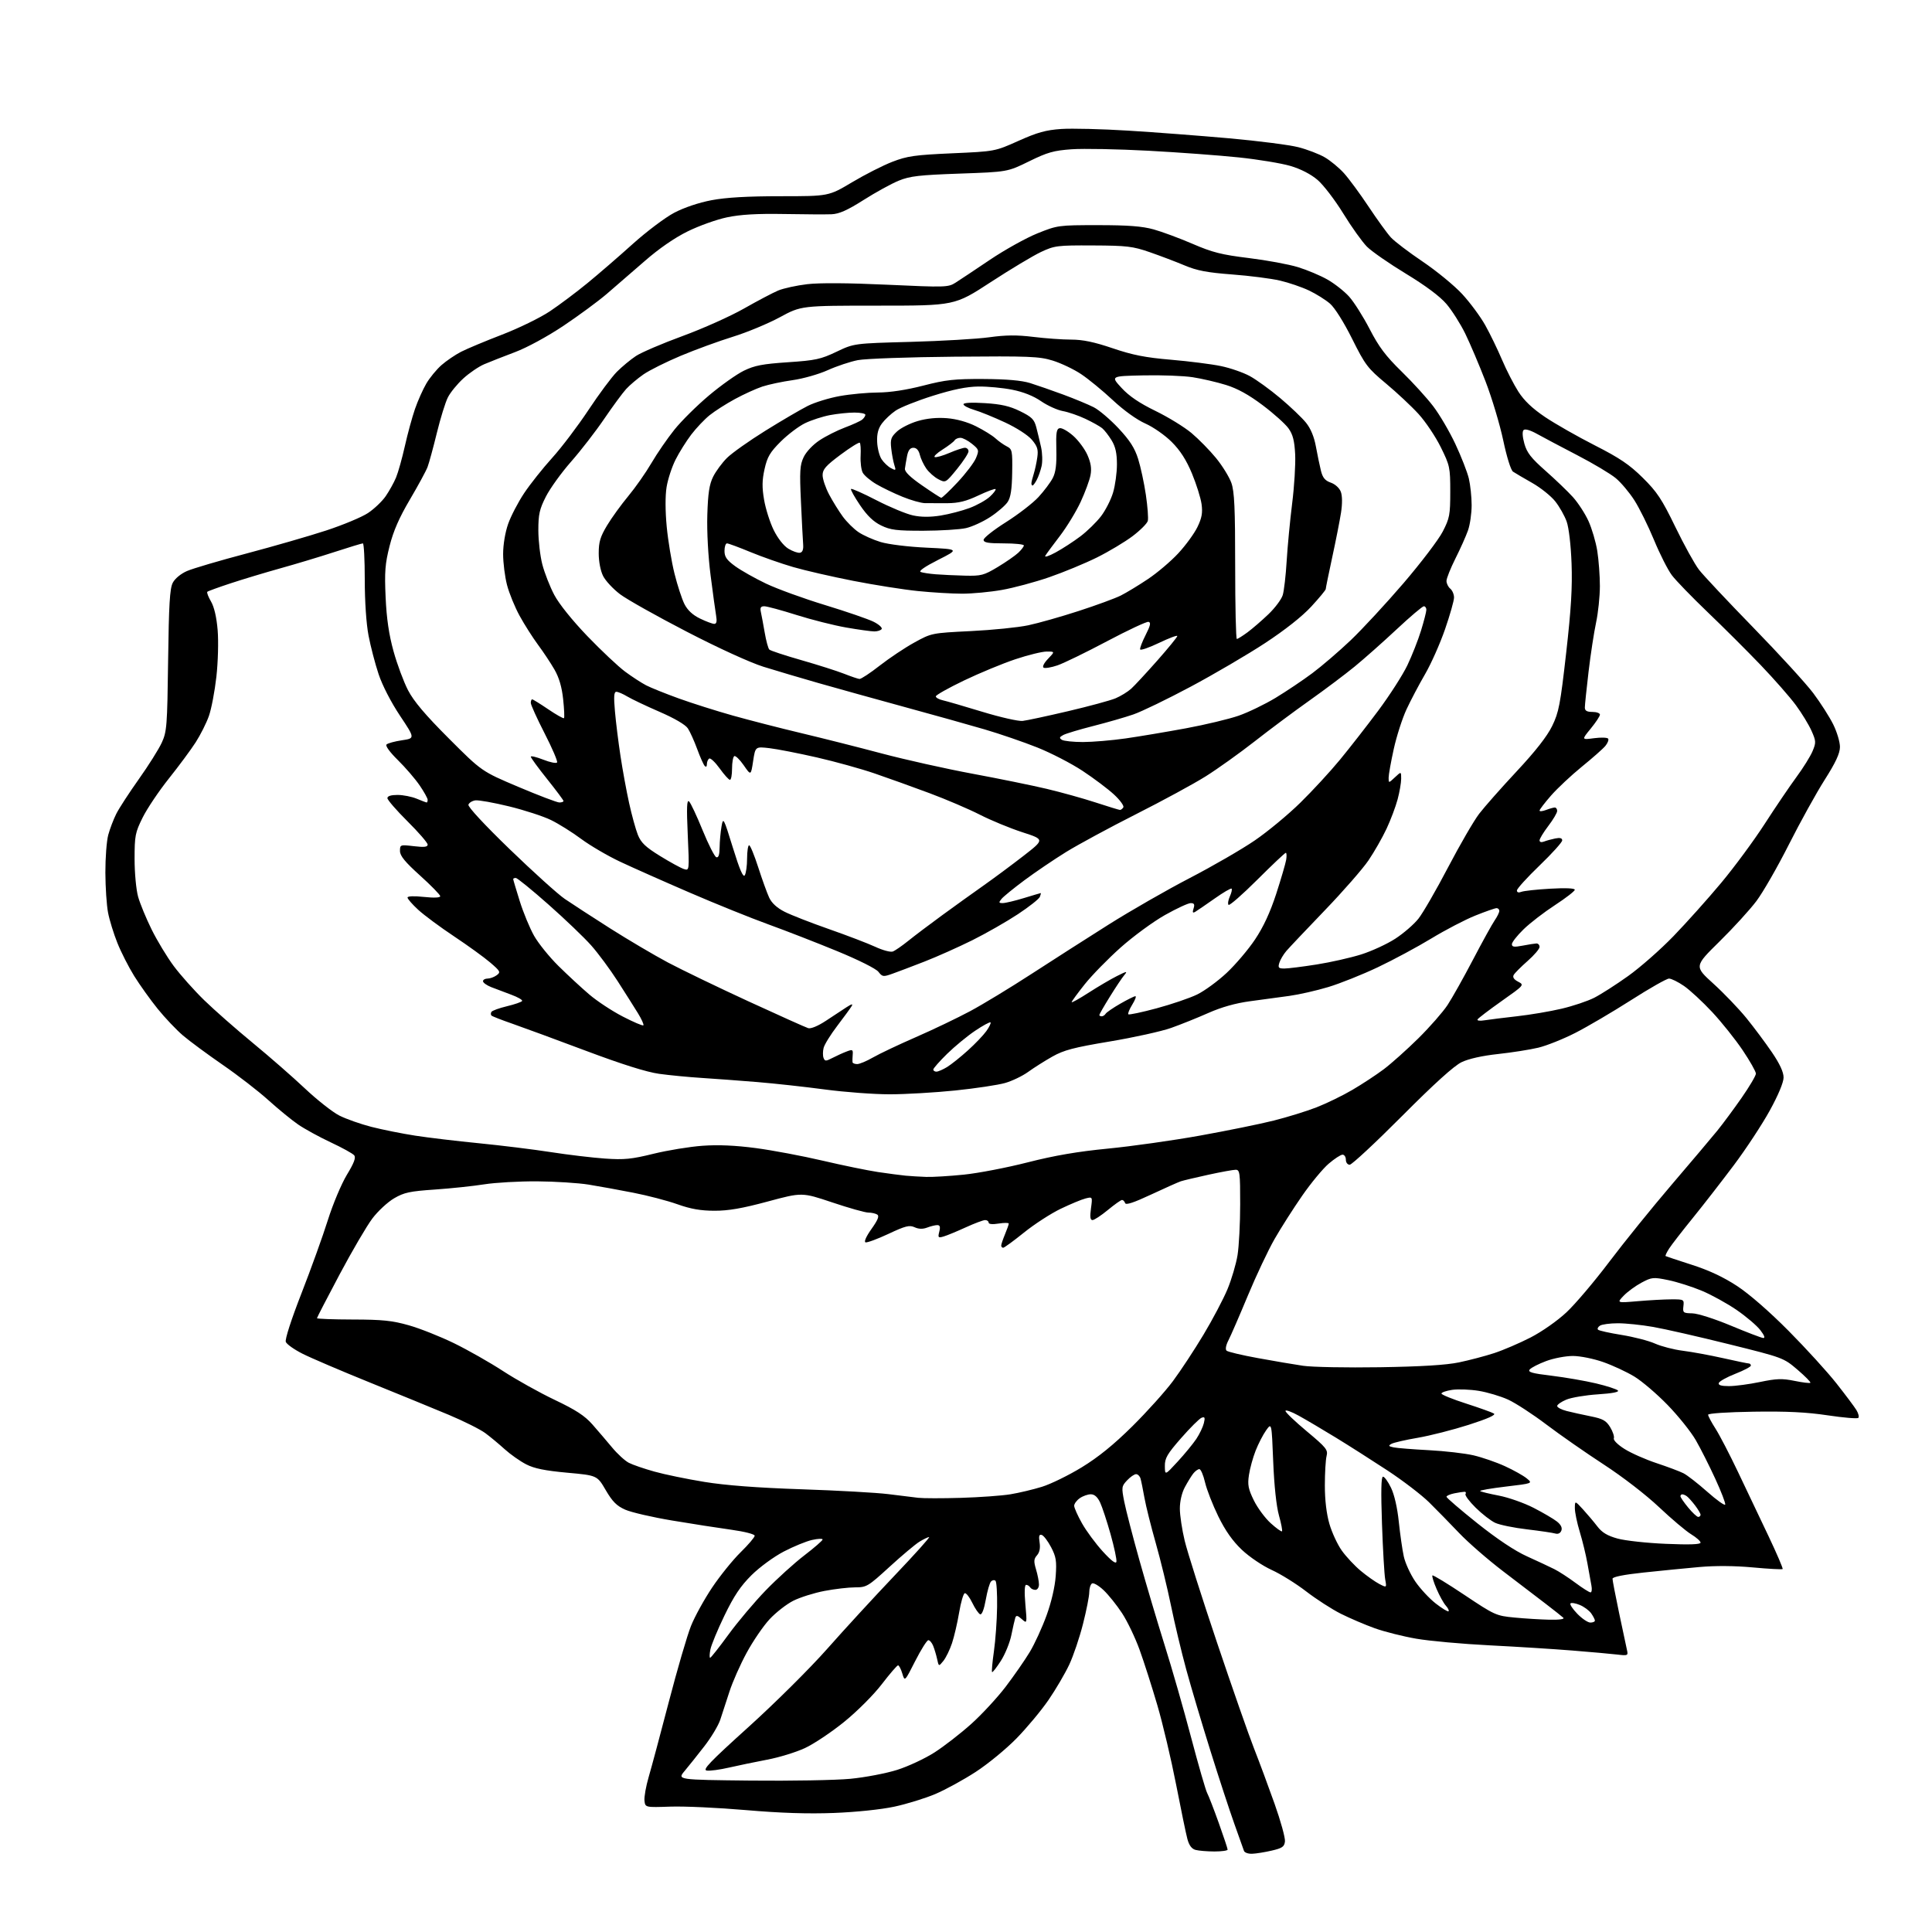 <?xml version="1.0" encoding="UTF-8" standalone="no"?>
<svg 
  version="1.1" 
  xmlns="http://www.w3.org/2000/svg" 
  xmlns:xlink="http://www.w3.org/1999/xlink" 
  xmlns:svg="http://www.w3.org/2000/svg"
  xmlns:rdf="http://www.w3.org/1999/02/22-rdf-syntax-ns#"
  xmlns:cc="http://creativecommons.org/ns#"
  xmlns:dc="http://purl.org/dc/elements/1.1/"
  viewBox="0 0 768 768"
  width="768"
  height="768"
>
<style>svg {background-color: white; }</style>"
<path stroke="none" fill="black" fill-rule="evenodd" d="M497.72,736.90C496.19,736.96 494.74,736.44 494.50,735.75C494.26,735.06 492.53,730.23 490.67,725.00C488.80,719.77 484.52,706.73 481.17,696.00C477.81,685.27 473.49,670.77 471.58,663.76C469.66,656.75 466.92,645.28 465.49,638.26C464.05,631.24 461.33,620.07 459.44,613.43C457.55,606.79 455.52,598.69 454.94,595.43C454.36,592.17 453.66,588.71 453.38,587.75C453.10,586.79 452.30,586.00 451.61,586.00C450.91,586.00 449.31,587.11 448.04,588.46C445.84,590.80 445.78,591.21 446.90,596.91C447.55,600.20 450.26,610.68 452.93,620.19C455.60,629.71 460.12,644.92 462.97,654.00C465.83,663.08 470.56,679.55 473.47,690.61C476.39,701.67 479.27,711.63 479.86,712.74C480.46,713.86 482.53,719.21 484.47,724.63C486.41,730.06 488.00,734.84 488.00,735.25C488.00,735.66 485.64,735.99 482.75,735.99C479.86,735.98 476.49,735.70 475.26,735.37C473.73,734.96 472.70,733.59 472.01,731.05C471.46,729.01 469.44,719.23 467.51,709.33C465.58,699.43 462.24,685.29 460.08,677.91C457.92,670.53 454.73,660.57 452.99,655.77C451.25,650.97 448.12,644.44 446.04,641.27C443.96,638.10 440.67,633.99 438.72,632.14C436.77,630.29 434.68,629.08 434.09,629.45C433.49,629.82 433.00,631.38 433.00,632.93C433.00,634.48 431.88,640.15 430.51,645.54C429.15,650.93 426.69,658.20 425.05,661.70C423.41,665.20 419.70,671.54 416.79,675.78C413.88,680.02 408.12,686.92 404.00,691.12C399.88,695.32 392.60,701.29 387.83,704.38C383.06,707.48 375.86,711.42 371.83,713.14C367.80,714.85 360.45,717.12 355.50,718.18C350.21,719.31 340.32,720.34 331.50,720.68C321.18,721.08 310.25,720.72 296.50,719.54C285.50,718.59 272.00,717.97 266.50,718.16C256.50,718.50 256.50,718.50 256.19,715.81C256.02,714.33 256.78,710.06 257.88,706.31C258.98,702.56 262.60,689.07 265.92,676.32C269.24,663.57 273.18,650.08 274.68,646.34C276.17,642.60 279.98,635.70 283.12,631.02C286.27,626.33 291.36,620.04 294.43,617.03C297.49,614.03 300.00,611.08 300.00,610.48C300.00,609.86 295.99,608.83 290.75,608.10C285.66,607.40 275.06,605.75 267.19,604.43C259.32,603.12 250.93,601.18 248.54,600.12C245.15,598.62 243.47,596.94 240.79,592.35C237.38,586.50 237.38,586.50 225.44,585.42C216.62,584.61 212.36,583.75 209.15,582.09C206.76,580.86 202.93,578.17 200.65,576.11C198.37,574.04 194.89,571.15 192.92,569.69C190.94,568.22 184.42,564.95 178.42,562.43C172.41,559.91 158.22,554.10 146.88,549.51C135.54,544.92 123.56,539.80 120.26,538.13C116.95,536.46 113.96,534.34 113.61,533.42C113.23,532.42 115.78,524.53 119.84,514.12C123.62,504.43 128.35,491.32 130.33,485.00C132.33,478.65 135.72,470.59 137.89,467.00C140.78,462.24 141.55,460.16 140.78,459.24C140.20,458.54 136.00,456.22 131.44,454.09C126.88,451.95 121.06,448.76 118.49,446.99C115.93,445.23 110.60,440.87 106.66,437.31C102.72,433.75 94.56,427.44 88.53,423.29C82.50,419.13 75.39,413.88 72.73,411.62C70.07,409.35 65.54,404.57 62.66,401.00C59.77,397.43 55.59,391.57 53.36,388.00C51.14,384.43 48.11,378.48 46.64,374.78C45.16,371.08 43.50,365.68 42.95,362.78C42.39,359.88 41.91,352.72 41.89,346.88C41.87,341.04 42.38,334.30 43.03,331.89C43.68,329.48 45.12,325.71 46.22,323.51C47.33,321.30 51.37,315.09 55.19,309.71C59.02,304.33 63.12,297.80 64.31,295.21C66.32,290.82 66.49,288.62 66.83,262.51C67.12,240.35 67.50,233.94 68.67,231.68C69.53,230.00 71.87,228.07 74.32,227.00C76.62,225.99 87.28,222.85 98.00,220.02C108.72,217.18 122.97,213.07 129.66,210.88C136.34,208.69 143.82,205.57 146.28,203.94C148.73,202.31 151.90,199.30 153.32,197.24C154.74,195.18 156.59,191.85 157.43,189.83C158.27,187.81 159.85,182.19 160.94,177.33C162.02,172.47 163.84,165.84 164.96,162.58C166.09,159.32 168.12,154.77 169.47,152.47C170.82,150.16 173.53,146.87 175.49,145.14C177.45,143.42 180.96,141.04 183.28,139.84C185.60,138.65 192.94,135.58 199.59,133.02C206.24,130.46 214.79,126.28 218.59,123.74C222.39,121.20 229.10,116.17 233.50,112.56C237.90,108.96 246.00,101.96 251.50,97.00C257.00,92.05 264.43,86.46 268.00,84.58C271.96,82.50 277.77,80.55 282.86,79.58C288.65,78.49 297.09,78.00 310.32,78.00C329.41,78.00 329.41,78.00 338.70,72.46C343.81,69.41 351.03,65.74 354.74,64.31C360.64,62.03 363.67,61.60 378.50,60.94C395.50,60.19 395.50,60.19 404.87,55.99C412.36,52.63 415.76,51.69 421.87,51.27C426.06,50.99 438.05,51.28 448.50,51.93C458.95,52.57 477.00,53.95 488.60,54.98C500.21,56.02 512.59,57.61 516.10,58.51C519.62,59.41 524.34,61.22 526.58,62.52C528.83,63.82 532.28,66.67 534.24,68.84C536.21,71.02 540.62,77.01 544.04,82.15C547.46,87.29 551.44,92.79 552.88,94.36C554.32,95.94 560.01,100.27 565.52,103.98C571.03,107.70 578.10,113.50 581.23,116.88C584.35,120.26 588.48,125.83 590.40,129.26C592.32,132.69 595.32,138.88 597.07,143.00C598.82,147.12 601.75,152.83 603.57,155.68C605.87,159.27 609.13,162.37 614.19,165.78C618.21,168.48 627.09,173.54 633.93,177.02C643.82,182.05 647.73,184.69 653.02,189.92C658.70,195.53 660.62,198.42 665.99,209.50C669.46,216.65 673.69,224.30 675.39,226.50C677.09,228.70 686.81,239.05 696.99,249.50C707.17,259.95 717.87,271.65 720.77,275.50C723.66,279.35 727.25,284.96 728.74,287.97C730.23,290.99 731.44,295.04 731.41,296.97C731.38,299.52 729.70,303.13 725.33,310.00C722.01,315.23 715.61,326.79 711.11,335.70C706.61,344.61 700.81,354.72 698.21,358.17C695.62,361.63 689.00,368.88 683.50,374.29C673.50,384.13 673.50,384.13 681.10,391.02C685.28,394.81 691.18,400.97 694.22,404.70C697.26,408.44 701.82,414.57 704.37,418.31C707.49,422.90 709.00,426.17 709.00,428.31C708.99,430.29 706.91,435.29 703.49,441.50C700.46,447.00 694.05,456.75 689.24,463.16C684.43,469.57 677.09,479.02 672.92,484.16C668.75,489.30 664.52,494.75 663.53,496.28C662.54,497.81 661.90,499.17 662.11,499.31C662.33,499.45 667.02,501.01 672.54,502.78C679.34,504.96 685.15,507.68 690.54,511.22C695.35,514.37 703.45,521.43 711.00,529.05C717.88,535.98 726.42,545.36 730.00,549.90C733.58,554.44 737.16,559.22 737.96,560.53C738.76,561.85 739.10,563.24 738.71,563.63C738.32,564.02 732.86,563.56 726.57,562.62C718.24,561.36 710.25,560.97 697.07,561.17C686.63,561.33 679.00,561.84 679.00,562.38C679.00,562.90 680.32,565.39 681.94,567.91C683.56,570.44 687.61,578.24 690.94,585.25C694.27,592.26 699.71,603.69 703.02,610.65C706.32,617.61 708.85,623.49 708.62,623.72C708.39,623.94 703.09,623.66 696.85,623.08C689.61,622.41 681.88,622.35 675.50,622.92C670.00,623.41 659.99,624.40 653.25,625.12C645.44,625.95 641.00,626.84 641.00,627.58C641.00,628.21 642.17,634.30 643.60,641.11C645.04,647.93 646.45,654.57 646.74,655.87C647.26,658.14 647.09,658.21 642.89,657.71C640.48,657.43 632.42,656.70 625.00,656.11C617.58,655.51 602.73,654.58 592.00,654.04C581.27,653.50 568.23,652.32 563.00,651.41C557.77,650.51 550.35,648.64 546.50,647.26C542.65,645.88 536.58,643.28 533.00,641.49C529.42,639.69 523.24,635.70 519.24,632.62C515.25,629.54 509.07,625.69 505.51,624.08C501.89,622.43 496.67,618.91 493.68,616.09C489.98,612.58 487.11,608.51 484.29,602.77C482.07,598.22 479.69,592.14 479.02,589.25C478.35,586.36 477.33,584.00 476.76,584.00C476.19,584.00 475.10,584.79 474.34,585.75C473.58,586.71 472.07,589.17 470.98,591.21C469.79,593.43 469.00,596.84 469.01,599.71C469.01,602.34 469.88,608.10 470.94,612.50C472.00,616.90 477.79,635.12 483.80,653.00C489.82,670.88 496.42,689.77 498.48,695.00C500.54,700.23 504.21,710.12 506.65,716.99C509.09,723.86 510.95,730.61 510.79,731.99C510.55,734.10 509.72,734.68 505.50,735.65C502.75,736.29 499.25,736.85 497.72,736.90zM298.35,707.81C314.38,707.98 332.25,707.66 338.06,707.10C343.87,706.54 352.22,704.95 356.62,703.56C361.02,702.17 367.73,699.03 371.53,696.59C375.32,694.15 381.86,689.08 386.05,685.32C390.24,681.57 396.41,674.90 399.77,670.50C403.12,666.10 407.44,659.87 409.37,656.66C411.30,653.45 414.29,646.93 416.02,642.16C417.94,636.89 419.36,630.76 419.66,626.50C420.08,620.52 419.82,618.85 417.83,615.05C416.55,612.60 414.88,610.41 414.12,610.17C413.07,609.85 412.86,610.55 413.25,613.12C413.60,615.36 413.25,617.09 412.23,618.25C410.94,619.71 410.88,620.65 411.84,623.87C412.48,625.99 413.00,628.69 413.00,629.87C413.00,631.06 412.36,632.00 411.56,632.00C410.77,632.00 409.84,631.55 409.50,631.00C409.16,630.45 408.44,630.00 407.90,630.00C407.28,630.00 407.17,632.88 407.60,637.75C408.29,645.50 408.29,645.50 406.16,643.61C404.48,642.12 403.95,642.01 403.59,643.11C403.34,643.88 402.64,646.96 402.03,649.97C401.42,652.98 399.54,657.61 397.83,660.26C396.13,662.91 394.57,664.90 394.36,664.69C394.15,664.48 394.48,660.75 395.10,656.41C395.72,652.06 396.29,644.15 396.36,638.84C396.44,633.52 396.16,628.82 395.73,628.40C395.31,627.98 394.52,628.08 393.97,628.63C393.41,629.19 392.47,632.44 391.87,635.86C391.20,639.64 390.33,641.94 389.65,641.72C389.03,641.51 387.62,639.46 386.51,637.17C385.41,634.88 384.05,633.15 383.50,633.33C382.95,633.51 381.95,636.96 381.27,641.01C380.59,645.05 379.32,650.52 378.45,653.16C377.57,655.80 376.02,658.98 375.01,660.23C373.17,662.50 373.17,662.50 372.52,659.50C372.16,657.85 371.45,655.49 370.95,654.25C370.45,653.01 369.59,652.00 369.03,652.00C368.48,652.00 366.14,655.71 363.83,660.25C359.65,668.50 359.65,668.50 358.68,665.25C358.15,663.46 357.39,662.00 356.99,662.00C356.60,662.00 353.70,665.36 350.55,669.47C347.31,673.70 340.84,680.19 335.62,684.43C330.55,688.55 323.50,693.26 319.95,694.90C316.40,696.55 309.68,698.61 305.00,699.49C300.32,700.38 293.51,701.79 289.85,702.63C286.19,703.48 282.20,704.02 280.96,703.83C279.12,703.56 282.06,700.49 297.61,686.45C308.11,676.96 321.97,663.20 328.82,655.45C335.59,647.78 347.67,634.64 355.66,626.25C363.65,617.86 369.81,611.00 369.34,611.00C368.88,611.01 367.15,611.84 365.50,612.85C363.85,613.86 358.49,618.36 353.59,622.85C345.05,630.66 344.48,631.00 339.93,631.00C337.31,631.00 331.81,631.64 327.69,632.43C323.57,633.22 318.01,634.98 315.33,636.33C312.65,637.69 308.43,640.98 305.94,643.65C303.45,646.32 299.34,652.33 296.81,657.00C294.27,661.67 291.18,668.65 289.95,672.50C288.71,676.35 287.07,681.38 286.30,683.67C285.53,685.96 282.69,690.69 279.98,694.17C277.28,697.65 273.75,702.08 272.14,704.00C269.21,707.50 269.21,707.50 298.35,707.81zM282.29,659.00C282.59,659.00 285.88,654.84 289.59,649.75C293.31,644.66 299.98,636.75 304.42,632.17C308.86,627.59 315.76,621.34 319.75,618.28C323.74,615.22 327.00,612.38 327.00,611.97C327.00,611.55 325.11,611.64 322.80,612.16C320.49,612.67 315.43,614.75 311.55,616.77C307.62,618.82 301.96,622.96 298.75,626.14C294.40,630.46 291.78,634.36 288.00,642.17C285.25,647.85 282.72,653.96 282.38,655.75C282.03,657.54 282.00,659.00 282.29,659.00zM632.20,645.00C633.19,645.00 634.00,644.65 634.00,644.22C634.00,643.79 633.34,642.51 632.54,641.36C631.74,640.21 629.70,638.70 628.01,638.00C626.32,637.30 624.64,637.02 624.29,637.38C623.93,637.74 625.16,639.60 627.01,641.51C628.87,643.43 631.20,645.00 632.20,645.00zM615.95,643.86C619.85,643.94 622.02,643.64 621.45,643.09C620.93,642.59 617.80,640.11 614.50,637.58C611.20,635.05 603.55,629.21 597.50,624.60C591.45,619.99 583.58,613.14 580.00,609.37C576.42,605.61 571.06,600.13 568.08,597.19C565.09,594.25 557.67,588.57 551.58,584.56C545.48,580.56 536.23,574.66 531.00,571.46C525.77,568.27 519.14,564.34 516.25,562.75C513.36,561.15 511.00,560.31 511.00,560.88C511.00,561.44 514.83,565.10 519.51,569.00C527.25,575.47 527.95,576.35 527.33,578.80C526.96,580.29 526.65,585.55 526.65,590.50C526.64,596.24 527.30,601.77 528.46,605.77C529.46,609.21 531.67,613.99 533.39,616.39C535.10,618.79 538.49,622.42 540.92,624.44C543.35,626.47 546.67,628.81 548.29,629.65C551.25,631.18 551.25,631.18 550.64,627.84C550.30,626.00 549.72,616.06 549.36,605.75C548.91,592.82 549.03,587.00 549.76,587.00C550.35,587.00 551.79,588.99 552.96,591.43C554.27,594.12 555.47,599.38 556.04,604.89C556.56,609.87 557.45,616.09 558.03,618.72C558.60,621.35 560.66,625.82 562.60,628.67C564.54,631.51 568.20,635.45 570.73,637.42C573.26,639.39 575.55,640.78 575.83,640.51C576.10,640.24 575.61,639.22 574.73,638.26C573.86,637.29 572.20,634.30 571.05,631.61C569.89,628.92 569.15,626.51 569.41,626.26C569.66,626.01 575.41,629.51 582.18,634.04C594.14,642.03 594.72,642.30 602.00,643.00C606.12,643.40 612.40,643.78 615.95,643.86zM632.26,633.00C632.75,633.00 632.91,631.76 632.61,630.25C632.31,628.74 631.60,624.80 631.03,621.50C630.45,618.20 629.09,612.58 628.00,609.00C626.91,605.42 626.02,601.15 626.03,599.50C626.05,596.50 626.05,596.50 629.28,600.02C631.05,601.96 633.62,605.01 635.00,606.81C636.83,609.21 638.97,610.49 643.00,611.60C646.02,612.44 654.69,613.39 662.25,613.70C671.62,614.10 676.00,613.94 676.00,613.22C676.00,612.64 674.31,611.14 672.25,609.89C670.19,608.64 664.45,603.79 659.50,599.12C654.31,594.21 645.00,587.03 637.50,582.15C630.35,577.49 620.08,570.34 614.69,566.26C609.29,562.17 602.45,557.72 599.50,556.37C596.54,555.02 591.28,553.45 587.81,552.88C584.34,552.32 579.59,552.15 577.25,552.49C574.91,552.84 573.00,553.50 573.00,553.96C573.00,554.41 577.39,556.20 582.75,557.92C588.11,559.65 593.11,561.44 593.85,561.90C594.75,562.46 591.39,563.96 583.85,566.38C577.61,568.38 568.50,570.70 563.61,571.54C558.72,572.37 554.00,573.46 553.12,573.95C551.80,574.69 551.95,574.93 554.01,575.36C555.38,575.64 561.67,576.14 567.98,576.47C574.30,576.80 582.27,577.72 585.71,578.51C589.15,579.31 594.78,581.25 598.23,582.83C601.68,584.41 605.58,586.59 606.91,587.69C609.31,589.67 609.31,589.67 598.60,590.94C592.70,591.64 588.10,592.44 588.38,592.71C588.65,592.98 592.00,593.80 595.82,594.53C599.64,595.26 605.85,597.45 609.63,599.39C613.41,601.33 617.58,603.78 618.91,604.83C620.50,606.10 621.09,607.32 620.66,608.44C620.26,609.49 619.34,609.93 618.25,609.60C617.29,609.31 612.23,608.56 607.00,607.94C601.77,607.33 596.08,606.16 594.34,605.34C592.61,604.53 589.12,601.82 586.60,599.33C584.07,596.84 582.25,594.40 582.56,593.90C582.87,593.41 582.70,593.00 582.18,593.00C581.67,593.00 579.84,593.28 578.12,593.62C576.41,593.97 575.00,594.58 575.00,594.99C575.00,595.39 580.51,600.13 587.25,605.51C595.14,611.80 602.17,616.49 607.00,618.67C611.12,620.54 616.01,622.82 617.86,623.75C619.71,624.67 623.50,627.14 626.29,629.22C629.08,631.30 631.77,633.00 632.26,633.00zM443.80,620.79C443.96,619.94 442.92,615.03 441.47,609.87C440.02,604.72 438.15,599.04 437.31,597.25C436.27,595.06 435.07,594.00 433.61,594.00C432.42,594.00 430.44,594.70 429.22,595.56C428.00,596.41 427.00,597.77 427.00,598.57C427.00,599.37 428.41,602.53 430.13,605.58C431.85,608.63 435.57,613.65 438.38,616.73C441.83,620.50 443.60,621.83 443.80,620.79zM509.61,608.72C509.85,608.48 509.31,605.63 508.40,602.39C507.38,598.77 506.50,590.52 506.12,581.00C505.50,565.50 505.50,565.50 503.30,568.58C502.09,570.28 500.22,573.90 499.14,576.64C498.06,579.38 496.86,583.73 496.48,586.31C495.88,590.25 496.20,591.88 498.42,596.42C499.87,599.39 502.89,603.47 505.12,605.49C507.35,607.51 509.37,608.96 509.61,608.72zM675.07,603.00C675.58,603.00 676.00,602.61 676.00,602.13C676.00,601.66 675.00,599.97 673.78,598.38C672.57,596.80 671.10,595.17 670.53,594.77C669.97,594.36 669.16,594.02 668.75,594.02C668.34,594.01 668.00,594.35 668.00,594.77C668.00,595.20 669.38,597.22 671.07,599.27C672.76,601.32 674.56,603.00 675.07,603.00zM685.80,598.09C685.98,597.55 684.20,592.93 681.84,587.81C679.49,582.69 676.01,575.80 674.11,572.50C672.22,569.20 667.17,562.90 662.90,558.50C658.63,554.10 652.67,549.01 649.66,547.19C646.66,545.37 641.12,542.79 637.35,541.46C633.53,540.11 628.19,539.03 625.29,539.02C622.42,539.01 617.62,539.92 614.63,541.04C611.63,542.16 608.69,543.66 608.10,544.38C607.22,545.44 608.94,545.93 616.85,546.88C622.26,547.54 630.17,548.91 634.43,549.92C638.68,550.93 642.60,552.20 643.13,552.73C643.75,553.35 640.93,553.90 635.19,554.27C630.30,554.59 624.65,555.54 622.65,556.37C620.64,557.21 619.00,558.35 619.00,558.91C619.00,559.47 620.69,560.36 622.75,560.89C624.81,561.41 629.12,562.37 632.32,563.01C637.17,563.98 638.45,564.69 640.07,567.33C641.13,569.08 641.79,571.07 641.53,571.76C641.26,572.48 643.09,574.31 645.78,575.99C648.37,577.63 654.10,580.16 658.50,581.62C662.90,583.08 667.72,584.89 669.20,585.64C670.69,586.39 674.96,589.72 678.70,593.03C682.43,596.34 685.63,598.62 685.80,598.09zM382.00,595.42C389.43,595.20 398.28,594.56 401.68,594.00C405.08,593.44 410.71,592.10 414.20,591.02C417.69,589.94 424.81,586.46 430.01,583.28C436.59,579.26 442.71,574.30 450.09,567.00C455.92,561.23 463.21,553.12 466.27,549.00C469.34,544.88 474.80,536.57 478.41,530.55C482.03,524.52 486.31,516.40 487.94,512.49C489.56,508.59 491.36,502.50 491.94,498.95C492.51,495.40 492.99,486.31 492.99,478.75C493.00,466.18 492.85,465.00 491.20,465.00C490.21,465.00 485.33,465.89 480.34,466.98C475.35,468.07 470.43,469.24 469.39,469.58C468.35,469.93 463.04,472.30 457.58,474.85C450.69,478.08 447.54,479.12 447.25,478.25C447.02,477.56 446.47,477.00 446.03,477.00C445.58,477.00 443.04,478.80 440.38,481.00C437.71,483.20 434.97,485.00 434.29,485.00C433.38,485.00 433.21,483.74 433.68,480.35C434.31,475.70 434.31,475.70 431.51,476.41C429.97,476.79 425.51,478.65 421.60,480.53C417.70,482.41 411.14,486.66 407.03,489.98C402.92,493.29 399.21,496.00 398.78,496.00C398.35,496.00 398.00,495.60 398.00,495.12C398.00,494.64 398.68,492.63 399.50,490.65C400.32,488.68 401.00,486.77 401.00,486.40C401.00,486.04 399.20,486.03 397.00,486.38C394.55,486.78 393.00,486.63 393.00,486.01C393.00,485.46 392.38,485.00 391.61,485.00C390.85,485.00 387.36,486.31 383.86,487.91C380.36,489.51 376.43,491.14 375.11,491.52C372.94,492.16 372.78,491.99 373.38,489.61C373.86,487.69 373.65,487.00 372.58,487.00C371.78,487.00 369.97,487.44 368.56,487.98C366.82,488.64 365.21,488.60 363.57,487.85C361.51,486.91 359.92,487.31 353.16,490.49C348.77,492.54 344.67,494.06 344.05,493.85C343.38,493.63 344.34,491.46 346.43,488.53C348.98,484.95 349.61,483.37 348.72,482.81C348.05,482.38 346.44,482.02 345.15,482.02C343.86,482.01 337.40,480.19 330.80,477.97C318.80,473.95 318.80,473.95 305.15,477.63C295.06,480.35 289.55,481.31 284.00,481.29C278.52,481.28 274.55,480.59 269.26,478.70C265.28,477.29 257.41,475.23 251.76,474.13C246.12,473.02 238.12,471.57 234.00,470.90C229.88,470.24 220.65,469.65 213.50,469.60C206.35,469.56 196.90,470.09 192.50,470.79C188.10,471.49 179.28,472.42 172.89,472.86C162.89,473.54 160.64,474.02 156.64,476.36C154.09,477.86 150.20,481.46 148.01,484.38C145.81,487.29 139.96,497.28 135.01,506.58C130.06,515.89 126.01,523.73 126.00,524.00C126.00,524.27 132.41,524.51 140.25,524.53C151.98,524.55 155.92,524.95 162.50,526.82C166.90,528.06 175.00,531.28 180.50,533.96C186.00,536.65 194.78,541.63 200.00,545.04C205.22,548.44 214.45,553.59 220.50,556.47C228.92,560.48 232.44,562.77 235.50,566.25C237.70,568.76 241.23,572.88 243.34,575.42C245.45,577.96 248.43,580.69 249.96,581.48C251.50,582.28 256.07,583.85 260.13,584.98C264.18,586.12 273.12,587.96 280.00,589.08C288.45,590.46 300.97,591.41 318.63,592.01C333.01,592.49 348.53,593.36 353.13,593.94C357.73,594.51 363.07,595.17 365.00,595.40C366.93,595.63 374.57,595.64 382.00,595.42zM468.15,581.00C470.94,577.98 474.26,573.92 475.55,572.00C476.83,570.08 478.18,567.26 478.55,565.74C479.10,563.48 478.93,563.09 477.64,563.58C476.77,563.92 473.12,567.55 469.53,571.65C463.96,578.01 463.01,579.65 463.05,582.80C463.09,586.50 463.09,586.50 468.15,581.00zM687.31,551.00C689.77,551.00 695.32,550.26 699.64,549.36C706.22,547.99 708.46,547.92 713.36,548.92C716.58,549.58 719.41,549.92 719.65,549.68C719.90,549.44 717.59,547.10 714.53,544.48C708.99,539.75 708.80,539.68 687.23,534.33C675.28,531.36 661.73,528.27 657.12,527.47C652.51,526.66 646.21,526.01 643.12,526.02C640.03,526.02 636.84,526.45 636.03,526.96C635.22,527.47 634.87,528.20 635.25,528.58C635.62,528.96 639.85,529.89 644.63,530.66C649.41,531.43 655.39,532.97 657.91,534.10C660.44,535.22 665.42,536.51 669.00,536.95C672.58,537.40 679.74,538.72 684.93,539.88C690.12,541.05 694.73,542.00 695.18,542.00C695.63,542.00 696.00,542.38 696.00,542.84C696.00,543.31 693.22,544.77 689.83,546.10C686.44,547.43 683.47,549.08 683.25,549.76C682.96,550.62 684.19,551.00 687.31,551.00zM548.50,543.50C564.96,543.24 574.85,542.63 579.97,541.57C584.08,540.71 590.38,539.06 593.97,537.88C597.56,536.71 604.07,533.91 608.44,531.67C612.94,529.35 619.11,525.03 622.70,521.66C626.18,518.41 633.83,509.39 639.69,501.62C645.56,493.85 656.70,480.07 664.45,471.00C672.21,461.93 680.38,452.25 682.62,449.50C684.85,446.75 689.23,440.84 692.34,436.37C695.45,431.90 698.00,427.58 698.00,426.78C698.00,425.97 695.64,421.80 692.75,417.50C689.86,413.20 684.39,406.35 680.60,402.29C676.80,398.22 671.77,393.56 669.42,391.94C667.07,390.32 664.39,389.00 663.46,389.00C662.54,389.00 655.73,392.86 648.34,397.59C640.94,402.31 630.97,408.17 626.19,410.60C621.41,413.04 614.80,415.68 611.50,416.47C608.20,417.26 601.00,418.39 595.50,418.99C589.20,419.67 583.84,420.87 581.00,422.23C578.00,423.68 570.10,430.82 557.28,443.70C546.71,454.31 537.37,463.00 536.53,463.00C535.67,463.00 535.00,462.13 535.00,461.00C535.00,459.90 534.41,459.00 533.68,459.00C532.95,459.00 530.47,460.62 528.17,462.59C525.86,464.56 521.11,470.30 517.62,475.34C514.12,480.38 509.20,488.10 506.68,492.50C504.15,496.90 499.37,507.02 496.05,515.00C492.73,522.98 489.26,530.97 488.33,532.78C487.32,534.75 487.02,536.39 487.58,536.91C488.08,537.38 493.68,538.71 500.00,539.86C506.32,541.02 514.42,542.40 518.00,542.92C521.58,543.45 535.30,543.71 548.50,543.50zM700.88,531.87C701.78,531.96 701.39,530.88 699.76,528.75C698.39,526.96 694.17,523.37 690.38,520.76C686.60,518.16 680.35,514.71 676.50,513.10C672.65,511.49 666.66,509.58 663.18,508.87C657.20,507.64 656.64,507.69 652.54,509.87C650.17,511.13 646.97,513.47 645.44,515.06C642.66,517.96 642.66,517.96 651.08,517.24C655.71,516.84 661.75,516.51 664.50,516.51C669.37,516.50 669.49,516.57 669.18,519.25C668.88,521.82 669.11,522.00 672.68,522.07C674.85,522.11 681.48,524.22 688.00,526.94C694.33,529.58 700.12,531.80 700.88,531.87zM368.14,467.84C370.70,467.93 377.45,467.52 383.14,466.94C388.84,466.36 400.25,464.17 408.50,462.06C419.21,459.33 428.36,457.76 440.50,456.58C449.85,455.67 466.27,453.35 477.00,451.42C487.73,449.49 500.92,446.81 506.32,445.45C511.72,444.09 519.37,441.73 523.32,440.19C527.27,438.65 533.68,435.54 537.56,433.26C541.45,430.99 547.07,427.29 550.06,425.05C553.05,422.80 559.23,417.27 563.80,412.77C568.36,408.26 573.58,402.30 575.41,399.53C577.23,396.77 581.79,388.65 585.53,381.50C589.27,374.35 593.16,367.31 594.17,365.85C595.18,364.39 596.00,362.70 596.00,362.10C596.00,361.49 595.51,361.00 594.92,361.00C594.32,361.00 590.53,362.32 586.50,363.94C582.46,365.55 574.60,369.65 569.03,373.03C563.45,376.42 553.85,381.58 547.69,384.50C541.54,387.42 532.67,390.96 528.00,392.37C523.33,393.78 516.35,395.36 512.50,395.89C508.65,396.41 501.61,397.36 496.86,398.01C491.15,398.78 485.56,400.36 480.36,402.66C476.04,404.58 469.35,407.27 465.50,408.63C461.65,409.99 450.70,412.41 441.18,414.00C426.85,416.39 422.90,417.43 418.33,420.01C415.30,421.72 410.97,424.46 408.72,426.09C406.47,427.72 402.35,429.70 399.56,430.50C396.78,431.30 387.88,432.64 379.78,433.48C371.68,434.31 359.93,435.00 353.66,435.00C347.40,435.00 335.80,434.14 327.88,433.08C319.97,432.02 307.88,430.70 301.00,430.13C294.12,429.57 284.23,428.83 279.00,428.50C273.77,428.17 266.12,427.43 262.00,426.86C257.01,426.16 247.31,423.11 233.00,417.74C221.18,413.30 208.00,408.45 203.72,406.96C199.43,405.48 195.68,404.01 195.37,403.70C195.05,403.39 195.05,402.73 195.35,402.24C195.66,401.74 198.42,400.74 201.50,400.00C204.58,399.26 207.30,398.32 207.55,397.91C207.81,397.51 205.87,396.38 203.26,395.42C200.64,394.46 197.04,393.10 195.25,392.39C193.46,391.68 192.00,390.63 192.00,390.05C192.00,389.47 192.81,389.00 193.81,389.00C194.80,389.00 196.43,388.41 197.43,387.68C199.10,386.45 198.92,386.09 194.87,382.62C192.47,380.56 186.00,375.88 180.50,372.22C175.00,368.56 168.59,363.81 166.25,361.66C163.91,359.51 162.00,357.32 162.00,356.79C162.00,356.22 164.56,356.12 168.50,356.54C172.53,356.97 175.00,356.86 175.00,356.26C175.00,355.72 171.40,352.03 167.00,348.06C160.97,342.62 159.00,340.21 159.00,338.28C159.00,335.77 159.10,335.74 164.50,336.37C168.64,336.86 170.00,336.70 170.00,335.74C170.00,335.03 166.40,330.87 162.00,326.50C157.60,322.13 154.00,317.97 154.00,317.27C154.00,316.45 155.43,316.00 158.03,316.00C160.25,316.00 163.68,316.68 165.65,317.50C167.63,318.32 169.41,319.00 169.62,319.00C169.83,319.00 170.00,318.52 170.00,317.93C170.00,317.34 168.56,314.75 166.80,312.18C165.04,309.61 161.16,305.10 158.18,302.17C154.97,299.02 153.12,296.48 153.65,295.95C154.15,295.45 156.90,294.70 159.78,294.27C165.00,293.50 165.00,293.50 159.00,284.50C155.45,279.17 151.98,272.44 150.50,267.99C149.12,263.86 147.32,256.96 146.50,252.65C145.60,247.95 145.00,239.06 145.00,230.41C145.00,222.49 144.66,216.00 144.25,216.00C143.84,216.00 138.78,217.54 133.00,219.42C127.23,221.30 117.55,224.22 111.50,225.90C105.45,227.59 96.54,230.27 91.70,231.87C86.86,233.46 82.68,234.98 82.41,235.25C82.14,235.53 82.80,237.27 83.89,239.12C85.15,241.29 86.09,245.37 86.52,250.50C86.89,254.96 86.67,263.14 86.02,268.99C85.37,274.77 84.04,281.78 83.05,284.59C82.07,287.39 79.69,292.12 77.78,295.09C75.86,298.07 71.06,304.55 67.11,309.50C63.16,314.45 58.48,321.42 56.71,324.98C53.74,330.97 53.50,332.21 53.50,341.48C53.50,347.05 54.13,353.72 54.91,356.50C55.69,359.25 58.10,365.10 60.28,369.50C62.45,373.90 66.40,380.43 69.05,384.00C71.71,387.57 77.17,393.70 81.19,397.61C85.21,401.52 93.90,409.16 100.50,414.59C107.10,420.02 116.43,428.17 121.24,432.71C126.05,437.24 132.19,442.08 134.89,443.45C137.60,444.82 143.34,446.84 147.65,447.95C151.97,449.05 159.78,450.62 165.00,451.43C170.22,452.24 181.70,453.61 190.50,454.47C199.30,455.34 212.12,456.92 219.00,457.99C225.88,459.06 235.55,460.21 240.50,460.55C248.13,461.08 251.06,460.79 259.77,458.64C265.41,457.26 274.19,455.82 279.27,455.46C285.55,455.01 292.33,455.31 300.50,456.39C307.10,457.27 319.02,459.51 327.00,461.38C334.98,463.25 344.88,465.28 349.00,465.90C353.12,466.51 358.07,467.16 360.00,467.35C361.93,467.53 365.59,467.75 368.14,467.84zM372.25,426.00C372.94,425.99 374.85,425.16 376.50,424.15C378.15,423.13 381.86,420.17 384.74,417.56C387.63,414.96 390.94,411.49 392.10,409.86C393.27,408.22 394.01,406.67 393.75,406.42C393.49,406.16 390.73,407.66 387.62,409.75C384.50,411.85 379.49,415.98 376.48,418.93C373.46,421.89 371.00,424.69 371.00,425.15C371.00,425.62 371.56,426.00 372.25,426.00zM340.75,422.99C341.71,422.98 344.52,421.80 347.00,420.37C349.48,418.94 357.12,415.31 364.00,412.31C370.88,409.31 380.63,404.64 385.69,401.93C390.74,399.22 401.63,392.61 409.88,387.25C418.14,381.89 432.01,373.01 440.70,367.53C449.39,362.05 463.93,353.71 473.00,349.01C482.07,344.30 493.70,337.58 498.83,334.06C503.96,330.55 512.10,323.81 516.91,319.08C521.73,314.36 528.81,306.68 532.66,302.00C536.51,297.32 543.36,288.55 547.87,282.50C552.38,276.45 557.58,268.35 559.43,264.50C561.27,260.65 563.73,254.42 564.89,250.64C566.05,246.87 567.00,243.16 567.00,242.39C567.00,241.63 566.55,241.00 566.00,241.00C565.44,241.00 560.61,245.10 555.25,250.11C549.89,255.13 542.35,261.81 538.50,264.97C534.65,268.12 526.55,274.21 520.50,278.49C514.45,282.77 504.63,290.09 498.69,294.75C492.74,299.40 484.01,305.64 479.28,308.61C474.56,311.58 462.10,318.34 451.59,323.65C441.09,328.96 428.58,335.73 423.78,338.69C418.98,341.66 411.56,346.69 407.28,349.87C403.00,353.05 398.88,356.40 398.13,357.32C396.93,358.78 397.00,359.00 398.63,358.99C399.66,358.99 403.43,358.09 407.00,357.00C410.57,355.91 413.60,355.01 413.72,355.01C413.84,355.00 413.68,355.68 413.36,356.51C413.04,357.34 409.12,360.44 404.64,363.40C400.16,366.36 392.00,371.02 386.50,373.76C381.00,376.49 372.45,380.31 367.50,382.24C362.55,384.17 356.78,386.36 354.68,387.10C351.11,388.37 350.74,388.31 349.18,386.30C348.21,385.06 341.23,381.56 332.75,378.08C324.64,374.74 312.34,369.96 305.42,367.45C298.50,364.94 284.44,359.27 274.17,354.83C263.90,350.40 251.45,344.87 246.50,342.54C241.55,340.21 234.59,336.13 231.03,333.49C227.47,330.84 222.07,327.46 219.03,325.98C215.99,324.49 208.49,322.05 202.37,320.55C196.25,319.06 190.21,317.98 188.95,318.16C187.69,318.35 186.45,319.12 186.20,319.88C185.93,320.70 192.62,327.91 202.62,337.58C211.91,346.56 221.75,355.45 224.50,357.33C227.25,359.21 235.35,364.47 242.50,369.02C249.65,373.56 260.02,379.68 265.54,382.62C271.07,385.55 285.47,392.50 297.54,398.06C309.62,403.62 320.30,408.41 321.28,408.71C322.34,409.03 325.17,407.85 328.28,405.80C331.15,403.90 334.83,401.48 336.46,400.42C338.60,399.03 339.17,398.92 338.52,400.00C338.02,400.82 335.46,404.34 332.82,407.80C330.17,411.27 327.74,415.20 327.40,416.55C327.06,417.89 327.05,419.69 327.37,420.53C327.90,421.91 328.27,421.91 330.98,420.51C332.63,419.66 335.15,418.51 336.57,417.98C338.88,417.09 339.13,417.22 338.96,419.25C338.86,420.49 338.83,421.84 338.89,422.25C338.95,422.66 339.79,422.99 340.75,422.99zM255.75,407.58C256.02,407.31 255.06,405.16 253.61,402.80C252.16,400.43 248.51,394.68 245.51,390.00C242.50,385.32 237.78,378.94 235.01,375.82C232.24,372.69 224.60,365.38 218.03,359.57C211.46,353.75 205.61,349.00 205.04,349.00C204.47,349.00 204.00,349.20 204.00,349.45C204.00,349.69 205.17,353.63 206.60,358.20C208.03,362.76 210.60,368.98 212.31,372.00C214.02,375.02 218.39,380.43 222.01,384.00C225.63,387.57 231.12,392.66 234.21,395.29C237.29,397.93 243.29,401.89 247.54,404.08C251.78,406.28 255.48,407.85 255.75,407.58zM590.15,405.58C591.99,405.29 597.77,404.57 603.00,403.98C608.23,403.40 616.21,402.05 620.74,400.98C625.28,399.92 631.13,397.95 633.74,396.62C636.36,395.29 642.41,391.41 647.19,388.00C651.97,384.60 660.09,377.46 665.22,372.15C670.36,366.84 678.88,357.32 684.16,351.00C689.44,344.68 697.24,334.10 701.50,327.50C705.76,320.90 711.44,312.52 714.12,308.88C716.80,305.25 719.68,300.62 720.52,298.60C721.95,295.19 721.92,294.60 720.12,290.54C719.06,288.14 716.26,283.54 713.90,280.33C711.54,277.12 705.24,269.95 699.91,264.38C694.58,258.82 685.11,249.37 678.86,243.39C672.61,237.40 666.19,230.78 664.60,228.67C663.00,226.55 659.81,220.25 657.50,214.66C655.19,209.07 651.67,201.96 649.68,198.85C647.69,195.74 644.36,191.79 642.28,190.07C640.20,188.34 633.33,184.24 627.00,180.96C620.67,177.68 613.49,173.87 611.04,172.51C608.28,170.97 606.22,170.38 605.64,170.96C605.07,171.53 605.19,173.60 605.96,176.37C606.97,179.96 608.63,182.09 614.39,187.17C618.33,190.65 623.23,195.35 625.27,197.61C627.31,199.88 630.09,204.15 631.44,207.11C632.79,210.08 634.37,215.43 634.94,219.00C635.51,222.57 635.98,228.88 635.98,233.00C635.97,237.12 635.29,243.65 634.46,247.50C633.64,251.35 632.29,260.12 631.48,266.99C630.67,273.87 630.00,280.28 630.00,281.24C630.00,282.53 630.81,283.00 633.00,283.00C634.65,283.00 636.00,283.49 636.00,284.08C636.00,284.68 634.35,287.18 632.33,289.64C628.67,294.11 628.67,294.11 633.71,293.44C636.48,293.08 638.98,293.17 639.28,293.64C639.57,294.12 639.07,295.41 638.16,296.51C637.25,297.62 633.05,301.33 628.82,304.76C624.60,308.20 619.09,313.36 616.57,316.24C614.06,319.11 612.00,321.80 612.00,322.21C612.00,322.62 613.15,322.51 614.57,321.98C615.98,321.44 617.55,321.00 618.07,321.00C618.58,321.00 619.00,321.61 619.00,322.36C619.00,323.10 617.42,325.78 615.50,328.30C613.58,330.82 612.00,333.41 612.00,334.05C612.00,334.75 612.70,334.94 613.75,334.54C614.71,334.16 616.74,333.61 618.25,333.30C620.14,332.92 621.00,333.16 621.00,334.07C621.00,334.80 616.95,339.29 612.00,344.05C607.05,348.82 603.00,353.28 603.00,353.97C603.00,354.75 603.65,354.96 604.75,354.52C605.71,354.14 610.89,353.57 616.25,353.27C622.32,352.92 626.00,353.08 626.00,353.69C626.00,354.23 622.46,356.97 618.14,359.79C613.82,362.60 608.19,366.93 605.64,369.42C603.09,371.90 601.00,374.56 601.00,375.33C601.00,376.44 601.88,376.56 605.25,375.91C607.59,375.46 610.06,375.07 610.75,375.04C611.44,375.02 612.00,375.64 612.00,376.42C612.00,377.19 609.86,379.71 607.25,382.00C604.64,384.30 602.15,386.79 601.73,387.54C601.21,388.46 601.78,389.34 603.47,390.23C605.97,391.54 605.94,391.58 596.96,397.91C592.00,401.42 587.69,404.70 587.37,405.20C587.04,405.74 588.22,405.90 590.15,405.58zM437.94,404.00C438.46,404.00 439.17,403.54 439.51,402.98C439.86,402.42 442.47,400.62 445.32,398.99C448.17,397.36 450.87,396.01 451.33,396.01C451.79,396.00 451.23,397.51 450.09,399.35C448.96,401.19 448.25,402.92 448.53,403.20C448.81,403.48 453.87,402.41 459.77,400.82C465.67,399.23 472.90,396.77 475.84,395.35C478.77,393.93 484.07,390.06 487.60,386.76C491.13,383.45 496.22,377.47 498.90,373.45C502.23,368.48 504.90,362.71 507.31,355.33C509.24,349.37 511.03,343.26 511.28,341.75C511.52,340.24 511.45,339.00 511.13,339.00C510.80,339.00 505.70,343.81 499.80,349.70C493.90,355.58 488.75,360.09 488.37,359.70C487.99,359.32 488.22,357.82 488.87,356.38C489.53,354.93 489.85,353.52 489.58,353.25C489.31,352.98 486.26,354.76 482.80,357.21C479.33,359.65 475.89,362.01 475.14,362.45C474.11,363.06 473.95,362.74 474.46,361.13C474.98,359.49 474.72,359.00 473.32,359.00C472.32,359.00 467.71,361.14 463.07,363.75C458.44,366.36 450.53,372.16 445.50,376.63C440.47,381.11 434.03,387.70 431.18,391.28C428.33,394.86 426.00,398.05 426.00,398.37C426.00,398.70 429.04,397.00 432.75,394.61C436.46,392.22 441.52,389.24 444.00,388.00C447.98,386.00 448.32,385.95 446.92,387.62C446.05,388.65 443.46,392.53 441.17,396.23C438.88,399.92 437.00,403.19 437.00,403.48C437.00,403.76 437.42,404.00 437.94,404.00zM510.56,385.00C512.05,385.00 517.82,384.28 523.38,383.40C528.95,382.52 536.91,380.72 541.08,379.41C545.25,378.10 551.34,375.29 554.62,373.17C557.90,371.05 562.05,367.46 563.85,365.19C565.64,362.93 570.95,353.74 575.63,344.79C580.32,335.83 585.88,326.25 587.98,323.50C590.09,320.75 596.80,313.15 602.91,306.61C610.38,298.61 614.99,292.72 617.00,288.61C619.66,283.15 620.25,280.07 622.58,259.50C624.55,242.17 625.07,233.42 624.72,224.00C624.45,216.66 623.64,209.78 622.77,207.32C621.95,205.03 619.91,201.41 618.23,199.30C616.56,197.18 612.43,193.88 609.07,191.97C605.70,190.06 602.28,188.05 601.46,187.50C600.59,186.91 598.97,181.74 597.54,174.97C596.19,168.63 593.03,158.11 590.52,151.60C588.00,145.08 584.37,136.54 582.46,132.62C580.54,128.71 577.17,123.39 574.97,120.82C572.39,117.80 566.66,113.53 558.90,108.82C552.26,104.79 545.29,99.96 543.40,98.07C541.52,96.18 537.28,90.26 533.99,84.90C530.69,79.54 526.10,73.53 523.77,71.54C521.12,69.26 517.12,67.20 513.02,65.98C509.44,64.92 500.20,63.39 492.50,62.58C484.80,61.77 468.60,60.57 456.50,59.92C444.40,59.27 430.71,59.01 426.07,59.33C418.85,59.84 416.39,60.54 409.06,64.14C400.50,68.34 400.50,68.34 381.50,69.01C365.35,69.58 361.71,70.00 357.24,71.83C354.35,73.01 348.07,76.46 343.30,79.49C336.82,83.60 333.58,85.04 330.55,85.17C328.32,85.26 319.75,85.22 311.50,85.07C300.83,84.89 294.34,85.27 289.00,86.39C284.88,87.25 277.83,89.77 273.34,91.99C268.15,94.54 261.94,98.83 256.30,103.76C251.42,108.01 244.62,113.91 241.18,116.85C237.75,119.79 229.99,125.49 223.96,129.53C217.56,133.80 209.54,138.16 204.74,139.97C200.21,141.68 194.70,143.84 192.50,144.78C190.30,145.72 186.55,148.27 184.17,150.45C181.78,152.63 179.02,156.01 178.04,157.96C177.05,159.90 175.08,166.27 173.65,172.11C172.23,177.94 170.57,184.01 169.97,185.61C169.38,187.20 166.21,193.03 162.94,198.58C158.70,205.76 156.38,211.06 154.87,217.04C153.07,224.15 152.83,227.29 153.29,237.47C153.68,245.98 154.60,252.25 156.44,258.90C157.87,264.07 160.47,271.04 162.21,274.40C164.48,278.77 169.07,284.20 178.44,293.57C191.50,306.64 191.50,306.64 206.11,312.82C214.14,316.22 221.45,319.00 222.36,319.00C223.26,319.00 224.00,318.74 224.00,318.41C224.00,318.09 221.07,314.17 217.50,309.70C213.92,305.23 211.00,301.23 211.00,300.80C211.00,300.38 213.23,300.91 215.96,301.98C218.69,303.06 221.16,303.55 221.45,303.08C221.74,302.61 219.51,297.41 216.49,291.52C213.47,285.63 211.00,280.18 211.00,279.41C211.00,278.63 211.25,278.00 211.55,278.00C211.86,278.00 214.73,279.78 217.93,281.95C221.14,284.13 223.95,285.71 224.19,285.48C224.43,285.24 224.28,281.85 223.86,277.95C223.35,273.13 222.25,269.36 220.42,266.18C218.94,263.61 216.00,259.17 213.88,256.32C211.77,253.46 208.47,248.29 206.57,244.82C204.66,241.34 202.40,235.82 201.55,232.54C200.70,229.26 200.00,223.74 200.00,220.26C200.00,216.51 200.81,211.64 202.00,208.25C203.11,205.11 205.97,199.61 208.37,196.02C210.76,192.44 215.78,186.12 219.51,182.00C223.24,177.88 229.71,169.33 233.90,163.01C238.08,156.69 243.17,149.85 245.21,147.80C247.25,145.76 250.66,142.93 252.79,141.52C254.92,140.11 263.27,136.53 271.36,133.57C279.45,130.60 290.44,125.68 295.78,122.63C301.13,119.59 307.24,116.37 309.36,115.48C311.49,114.60 316.67,113.47 320.86,112.97C325.70,112.39 337.34,112.47 352.65,113.18C375.72,114.25 376.93,114.22 379.79,112.40C381.44,111.36 387.61,107.25 393.50,103.28C399.39,99.31 407.88,94.59 412.36,92.78C420.38,89.55 420.74,89.50 436.50,89.50C448.45,89.50 454.04,89.93 458.59,91.19C461.94,92.12 468.92,94.71 474.09,96.94C481.97,100.34 485.61,101.26 496.41,102.58C503.52,103.45 512.29,105.07 515.91,106.18C519.54,107.29 524.82,109.50 527.65,111.11C530.48,112.71 534.37,115.77 536.29,117.90C538.21,120.03 541.89,125.84 544.46,130.81C548.13,137.92 550.85,141.53 557.15,147.68C561.56,151.98 567.22,158.20 569.73,161.50C572.25,164.80 576.21,171.55 578.53,176.50C580.85,181.45 583.26,187.61 583.88,190.19C584.49,192.77 585.00,197.55 585.00,200.82C585.00,204.08 584.35,208.59 583.55,210.85C582.76,213.10 580.51,218.14 578.55,222.03C576.60,225.92 575.00,229.93 575.00,230.93C575.00,231.93 575.67,233.32 576.50,234.00C577.33,234.68 578.00,236.27 578.00,237.53C578.00,238.78 576.39,244.46 574.42,250.15C572.45,255.84 568.88,263.88 566.48,268.00C564.08,272.12 560.76,278.43 559.10,282.00C557.44,285.57 555.16,292.66 554.04,297.74C552.92,302.82 552.00,307.96 552.00,309.16C552.00,311.35 552.00,311.35 554.50,309.00C557.00,306.65 557.00,306.65 556.99,309.58C556.98,311.18 556.35,314.87 555.57,317.77C554.80,320.67 552.82,325.92 551.17,329.45C549.52,332.97 546.29,338.63 543.99,342.02C541.69,345.40 533.89,354.33 526.65,361.85C519.42,369.37 512.54,376.64 511.36,378.01C510.19,379.38 508.92,381.51 508.55,382.75C507.96,384.70 508.23,385.00 510.56,385.00zM354.88,378.25C355.77,377.93 358.52,376.03 361.00,374.04C363.48,372.04 369.55,367.45 374.50,363.84C379.45,360.22 386.88,354.89 391.00,351.99C395.12,349.08 402.27,343.78 406.88,340.20C415.26,333.69 415.26,333.69 406.38,330.82C401.50,329.23 393.90,326.10 389.50,323.85C385.10,321.61 376.10,317.76 369.50,315.30C362.90,312.84 353.09,309.31 347.71,307.47C342.32,305.62 331.97,302.75 324.71,301.09C317.44,299.43 308.97,297.77 305.88,297.41C300.26,296.76 300.26,296.76 299.38,302.55C298.50,308.35 298.50,308.35 295.63,304.19C294.05,301.91 292.36,300.28 291.88,300.58C291.39,300.87 291.00,303.12 291.00,305.56C291.00,308.00 290.63,310.00 290.17,310.00C289.71,310.00 287.88,307.97 286.10,305.49C284.31,303.00 282.44,301.23 281.93,301.54C281.42,301.86 281.00,302.86 281.00,303.76C281.00,304.75 280.66,305.03 280.12,304.45C279.64,303.93 278.29,300.90 277.13,297.72C275.96,294.54 274.30,290.86 273.44,289.55C272.48,288.08 268.14,285.54 262.19,282.96C256.86,280.65 251.10,277.91 249.38,276.88C247.67,275.84 245.70,275.00 245.01,275.00C244.06,275.00 243.93,276.85 244.45,282.75C244.82,287.01 245.81,295.00 246.65,300.50C247.48,306.00 249.02,314.42 250.08,319.22C251.13,324.01 252.70,329.70 253.56,331.86C254.82,335.00 256.60,336.70 262.40,340.28C266.39,342.74 270.65,345.07 271.85,345.45C274.04,346.15 274.04,346.15 273.39,331.82C272.90,320.90 273.02,317.76 273.92,318.59C274.56,319.19 276.98,324.34 279.29,330.02C281.61,335.70 284.06,340.53 284.75,340.76C285.62,341.04 286.02,339.83 286.06,336.83C286.09,334.45 286.43,330.73 286.81,328.56C287.49,324.75 287.63,325.01 291.34,337.00C294.04,345.75 295.42,348.95 296.06,347.93C296.56,347.14 296.98,344.14 296.98,341.25C296.99,338.36 297.36,336.00 297.79,336.00C298.23,336.00 299.85,339.94 301.40,344.75C302.95,349.56 304.91,354.99 305.75,356.80C306.76,358.98 308.85,360.90 311.89,362.44C314.43,363.73 322.37,366.83 329.55,369.34C336.73,371.85 345.00,375.02 347.93,376.37C350.85,377.73 353.98,378.58 354.88,378.25zM445.19,321.96C445.57,321.98 446.18,321.52 446.54,320.94C446.90,320.35 445.24,318.06 442.85,315.85C440.46,313.63 434.83,309.40 430.35,306.44C425.87,303.48 417.75,299.29 412.30,297.12C406.85,294.95 397.47,291.73 391.45,289.96C385.43,288.19 371.05,284.17 359.50,281.02C347.95,277.86 332.65,273.61 325.50,271.57C318.35,269.53 308.45,266.59 303.50,265.05C298.21,263.39 285.64,257.66 273.00,251.11C261.18,245.00 249.25,238.30 246.50,236.23C243.75,234.15 240.71,230.89 239.75,228.98C238.71,226.92 238.00,223.24 238.00,219.94C238.00,215.41 238.62,213.36 241.33,208.85C243.16,205.81 246.97,200.55 249.79,197.16C252.60,193.78 256.74,187.87 258.97,184.05C261.21,180.22 265.31,174.26 268.08,170.81C270.84,167.36 277.02,161.24 281.80,157.22C286.57,153.20 292.82,148.77 295.68,147.37C299.93,145.29 303.11,144.68 313.19,144.00C324.15,143.27 326.27,142.81 332.50,139.84C339.50,136.50 339.50,136.50 362.00,135.90C374.38,135.56 388.44,134.74 393.25,134.07C399.79,133.16 404.21,133.12 410.75,133.92C415.56,134.51 422.35,135.00 425.83,135.00C430.41,135.00 434.98,135.95 442.33,138.45C450.30,141.15 455.32,142.14 465.50,143.00C472.65,143.61 481.55,144.74 485.28,145.51C489.00,146.27 494.20,148.07 496.82,149.50C499.45,150.93 504.91,154.89 508.96,158.30C513.01,161.71 517.61,166.10 519.17,168.05C521.03,170.35 522.40,173.67 523.10,177.55C523.70,180.82 524.60,185.15 525.10,187.16C525.80,189.93 526.75,191.07 529.02,191.86C530.74,192.46 532.43,193.99 532.99,195.47C533.60,197.08 533.63,200.19 533.08,203.77C532.59,206.92 531.02,214.89 529.59,221.48C528.17,228.07 527.00,233.78 527.00,234.17C527.00,234.56 524.41,237.69 521.25,241.12C517.63,245.05 510.81,250.43 502.85,255.66C495.89,260.22 482.62,268.00 473.35,272.95C464.08,277.90 453.80,282.88 450.50,284.01C447.20,285.15 440.03,287.21 434.56,288.60C429.10,289.99 423.75,291.60 422.68,292.17C421.10,293.02 421.00,293.38 422.11,294.09C422.88,294.57 426.65,294.97 430.50,294.97C434.35,294.96 442.00,294.32 447.50,293.53C453.00,292.74 463.80,290.92 471.50,289.50C479.19,288.07 488.60,285.82 492.39,284.50C496.18,283.18 502.78,279.99 507.06,277.41C511.33,274.82 517.90,270.42 521.66,267.61C525.42,264.81 532.29,258.91 536.92,254.51C541.54,250.10 551.00,239.89 557.93,231.81C564.85,223.73 571.87,214.51 573.51,211.31C576.25,205.99 576.50,204.65 576.50,195.45C576.50,185.83 576.34,185.06 572.72,177.74C570.64,173.53 566.66,167.60 563.88,164.56C561.10,161.51 555.28,156.07 550.96,152.46C543.65,146.37 542.69,145.11 537.50,134.70C534.23,128.14 530.59,122.34 528.71,120.71C526.94,119.18 523.17,116.81 520.31,115.46C517.46,114.11 512.27,112.34 508.78,111.53C505.28,110.72 496.74,109.62 489.79,109.10C479.85,108.35 475.81,107.58 470.83,105.48C467.35,104.02 461.12,101.66 457.00,100.23C450.28,97.91 447.94,97.63 434.50,97.57C420.27,97.50 419.21,97.64 413.82,100.16C410.69,101.63 401.69,107.03 393.82,112.16C379.50,121.50 379.50,121.50 349.00,121.50C318.50,121.50 318.50,121.50 310.00,126.11C305.32,128.64 296.93,132.13 291.34,133.86C285.75,135.59 276.44,138.99 270.64,141.42C264.85,143.85 258.17,147.18 255.80,148.82C253.44,150.46 250.33,153.08 248.90,154.65C247.47,156.22 243.55,161.55 240.18,166.50C236.82,171.45 230.90,179.10 227.03,183.50C223.16,187.90 218.65,194.16 217.00,197.41C214.46,202.40 214.00,204.47 214.00,210.77C214.00,214.86 214.71,220.98 215.58,224.36C216.46,227.74 218.59,233.19 220.33,236.48C222.23,240.08 227.50,246.63 233.50,252.88C239.00,258.60 245.75,264.95 248.50,266.99C251.25,269.03 255.01,271.47 256.86,272.43C258.71,273.39 264.54,275.73 269.82,277.64C275.10,279.55 284.83,282.63 291.46,284.49C298.08,286.34 310.25,289.47 318.50,291.43C326.75,293.39 341.15,297.02 350.50,299.51C359.85,301.99 376.05,305.61 386.50,307.55C396.95,309.49 410.24,312.20 416.03,313.57C421.81,314.94 430.59,317.38 435.53,319.00C440.46,320.61 444.81,321.94 445.19,321.96zM406.50,286.58C408.15,286.40 416.29,284.65 424.60,282.70C432.90,280.75 441.39,278.45 443.45,277.59C445.51,276.72 448.31,275.00 449.68,273.76C451.04,272.52 455.72,267.47 460.08,262.54C464.43,257.61 468.00,253.24 468.00,252.83C468.00,252.42 464.74,253.64 460.75,255.55C456.77,257.46 453.38,258.63 453.22,258.15C453.06,257.67 454.05,255.08 455.42,252.39C457.32,248.64 457.59,247.43 456.54,247.19C455.79,247.03 448.35,250.51 440.01,254.93C431.66,259.36 422.81,263.66 420.34,264.50C417.87,265.34 415.40,265.75 414.84,265.40C414.26,265.05 415.01,263.55 416.61,261.89C419.37,259.00 419.37,259.00 416.08,259.00C414.28,259.00 408.68,260.37 403.65,262.05C398.62,263.73 389.44,267.52 383.25,270.49C377.06,273.46 372.00,276.30 372.00,276.82C372.00,277.33 373.24,278.03 374.75,278.37C376.26,278.71 383.35,280.77 390.50,282.95C397.65,285.13 404.85,286.76 406.50,286.58zM341.65,269.90C342.28,269.95 345.92,267.56 349.73,264.57C353.55,261.59 359.74,257.46 363.49,255.40C370.28,251.66 370.37,251.64 385.90,250.87C394.48,250.45 404.76,249.41 408.75,248.56C412.74,247.72 421.74,245.17 428.75,242.89C435.76,240.62 443.30,237.85 445.50,236.75C447.70,235.65 452.56,232.71 456.29,230.21C460.03,227.72 465.48,223.09 468.41,219.92C471.34,216.76 474.76,212.07 476.00,209.51C477.75,205.89 478.12,203.86 477.64,200.39C477.30,197.94 475.58,192.46 473.82,188.22C471.57,182.82 469.17,179.08 465.79,175.70C463.13,173.03 458.44,169.76 455.31,168.37C451.90,166.86 446.74,163.16 442.33,159.04C438.31,155.28 432.64,150.63 429.73,148.70C426.82,146.76 421.75,144.35 418.47,143.34C413.09,141.68 409.24,141.53 379.50,141.79C361.35,141.95 344.02,142.57 341.00,143.16C337.98,143.75 332.58,145.55 329.02,147.16C325.45,148.77 319.17,150.55 315.06,151.12C310.95,151.70 305.54,152.84 303.04,153.67C300.54,154.50 295.64,156.73 292.14,158.63C288.64,160.53 284.12,163.42 282.09,165.05C280.06,166.68 276.77,170.15 274.78,172.76C272.80,175.37 269.98,179.86 268.53,182.75C267.08,185.64 265.48,190.52 264.98,193.61C264.42,197.07 264.44,203.12 265.03,209.36C265.56,214.94 266.95,223.32 268.12,228.00C269.28,232.68 271.07,238.14 272.08,240.14C273.32,242.58 275.38,244.49 278.28,245.89C280.67,247.05 283.22,248.00 283.93,248.00C284.84,248.00 285.06,247.03 284.67,244.75C284.36,242.96 283.37,235.74 282.47,228.71C281.50,221.14 280.97,211.34 281.17,204.71C281.43,196.09 281.96,192.58 283.47,189.53C284.55,187.35 287.03,183.98 288.99,182.03C290.94,180.09 297.82,175.22 304.27,171.21C310.72,167.20 318.29,162.77 321.09,161.36C323.89,159.95 329.63,158.19 333.84,157.44C338.05,156.68 344.88,156.05 349.00,156.03C353.79,156.01 360.29,155.02 367.00,153.29C376.00,150.97 379.42,150.60 391.00,150.66C400.20,150.71 406.09,151.23 409.50,152.28C412.25,153.14 418.20,155.21 422.72,156.88C427.23,158.55 432.66,160.81 434.78,161.89C436.90,162.97 441.33,166.74 444.63,170.26C449.14,175.08 451.07,178.10 452.43,182.43C453.43,185.60 454.81,192.02 455.50,196.70C456.19,201.38 456.54,206.04 456.27,207.06C456.01,208.08 453.27,210.82 450.20,213.14C447.13,215.45 440.77,219.26 436.06,221.60C431.35,223.94 422.81,227.47 417.09,229.45C411.36,231.43 402.86,233.71 398.20,234.52C393.55,235.34 386.47,236.00 382.47,236.00C378.48,236.00 370.55,235.53 364.86,234.95C359.16,234.37 347.62,232.55 339.20,230.90C330.79,229.25 320.03,226.79 315.30,225.41C310.57,224.04 302.93,221.36 298.33,219.46C293.74,217.56 289.53,216.00 288.99,216.00C288.44,216.00 288.00,217.35 288.00,218.99C288.00,221.36 288.88,222.63 292.25,225.08C294.59,226.78 300.10,229.89 304.50,231.99C308.90,234.09 319.48,237.94 328.00,240.53C336.52,243.13 345.20,246.12 347.29,247.17C349.37,248.22 350.80,249.51 350.48,250.04C350.15,250.57 348.84,251.00 347.57,251.00C346.30,251.00 341.27,250.30 336.38,249.45C331.50,248.60 322.59,246.35 316.58,244.45C310.58,242.55 304.84,241.00 303.82,241.00C302.41,241.00 302.08,241.55 302.45,243.25C302.73,244.49 303.41,248.18 303.98,251.45C304.54,254.73 305.37,257.77 305.81,258.21C306.25,258.65 311.98,260.54 318.55,262.42C325.12,264.30 332.75,266.73 335.50,267.81C338.25,268.90 341.02,269.84 341.65,269.90zM491.66,254.00C492.02,254.00 493.93,252.81 495.91,251.35C497.88,249.89 501.63,246.65 504.24,244.15C506.85,241.65 509.40,238.23 509.91,236.55C510.42,234.87 511.13,228.78 511.47,223.00C511.82,217.22 512.80,206.93 513.65,200.12C514.51,193.30 515.04,184.53 514.85,180.61C514.57,175.20 513.94,172.72 512.21,170.30C510.96,168.54 506.34,164.39 501.95,161.09C496.43,156.93 491.92,154.44 487.33,153.02C483.68,151.89 477.73,150.51 474.10,149.95C470.47,149.39 461.65,149.06 454.50,149.22C441.50,149.50 441.50,149.50 445.82,154.19C448.83,157.46 452.93,160.24 459.32,163.35C464.37,165.81 470.82,169.77 473.66,172.16C476.50,174.55 480.88,179.01 483.39,182.08C485.91,185.16 488.65,189.60 489.49,191.96C490.70,195.41 491.00,201.90 491.00,225.13C491.00,241.01 491.30,254.00 491.66,254.00zM383.56,228.83C390.03,228.99 391.11,228.70 396.56,225.43C399.83,223.47 403.51,220.91 404.75,219.76C405.99,218.60 407.00,217.28 407.00,216.83C407.00,216.37 403.40,216.00 399.00,216.00C392.78,216.00 391.00,215.69 391.00,214.59C391.00,213.81 395.00,210.65 399.89,207.57C404.78,204.48 410.60,199.99 412.81,197.59C415.02,195.19 417.57,191.80 418.48,190.04C419.68,187.72 420.06,184.66 419.91,178.68C419.73,171.96 419.97,170.45 421.25,170.20C422.10,170.03 424.50,171.38 426.57,173.20C428.64,175.01 431.20,178.46 432.26,180.85C433.64,183.97 433.99,186.24 433.50,188.85C433.13,190.86 431.36,195.65 429.58,199.50C427.79,203.35 424.09,209.43 421.36,213.00C418.62,216.57 416.00,220.13 415.54,220.89C415.08,221.67 416.90,221.09 419.65,219.59C422.37,218.11 426.80,215.23 429.50,213.19C432.20,211.15 435.88,207.55 437.68,205.20C439.48,202.84 441.64,198.60 442.47,195.77C443.31,192.95 444.00,187.91 444.00,184.57C443.99,180.15 443.42,177.55 441.87,175.02C440.70,173.10 439.02,170.94 438.12,170.21C437.23,169.48 434.25,167.81 431.50,166.51C428.75,165.20 424.70,163.81 422.50,163.41C420.30,163.01 416.39,161.24 413.82,159.47C410.78,157.38 406.75,155.78 402.32,154.91C398.57,154.17 392.52,153.60 388.88,153.65C384.25,153.71 378.83,154.81 370.83,157.33C364.54,159.31 357.88,161.96 356.04,163.22C354.19,164.47 351.74,166.77 350.59,168.32C349.11,170.32 348.55,172.44 348.68,175.63C348.77,178.10 349.56,181.21 350.43,182.53C351.29,183.85 352.97,185.45 354.15,186.08C356.12,187.14 356.23,187.04 355.52,184.86C355.10,183.56 354.54,180.61 354.28,178.29C353.87,174.66 354.18,173.74 356.57,171.52C358.09,170.11 361.82,168.24 364.85,167.36C368.44,166.31 372.47,165.92 376.45,166.24C380.29,166.55 384.57,167.75 388.02,169.48C391.03,170.99 394.50,173.13 395.71,174.25C396.93,175.37 398.95,176.80 400.21,177.44C402.36,178.53 402.49,179.15 402.36,187.80C402.26,194.47 401.77,197.70 400.58,199.51C399.68,200.89 396.59,203.57 393.72,205.46C390.85,207.36 386.48,209.37 384.00,209.93C381.52,210.49 373.90,210.96 367.07,210.98C356.43,211.00 354.00,210.69 350.28,208.89C347.22,207.41 344.73,205.02 341.88,200.82C339.65,197.53 338.04,194.63 338.30,194.37C338.56,194.10 343.13,196.13 348.45,198.88C353.78,201.62 360.30,204.33 362.95,204.89C366.19,205.59 369.77,205.60 373.92,204.94C377.30,204.39 382.48,203.04 385.42,201.94C388.36,200.84 392.00,198.81 393.50,197.42C395.00,196.03 396.01,194.68 395.75,194.42C395.50,194.16 392.41,195.31 388.89,196.97C384.04,199.27 381.06,200.00 376.50,200.03C373.20,200.04 369.23,200.03 367.68,200.01C366.13,199.98 362.12,198.85 358.79,197.49C355.45,196.14 350.77,193.88 348.38,192.48C345.99,191.08 343.55,189.02 342.95,187.90C342.35,186.78 341.97,183.76 342.11,181.18C342.24,178.61 342.09,176.28 341.77,176.00C341.45,175.72 337.99,177.88 334.09,180.79C328.24,185.16 327.00,186.57 327.00,188.89C327.00,190.44 328.17,193.91 329.60,196.60C331.03,199.30 333.48,203.24 335.04,205.37C336.61,207.50 339.40,210.27 341.25,211.52C343.10,212.78 347.06,214.55 350.05,215.46C353.16,216.40 361.04,217.37 368.41,217.71C381.32,218.32 381.32,218.32 372.91,222.57C367.64,225.24 365.06,227.03 366.00,227.38C366.82,227.69 369.52,228.10 372.00,228.29C374.48,228.49 379.68,228.73 383.56,228.83zM318.00,219.73C319.00,219.54 319.42,218.45 319.27,216.47C319.14,214.84 318.74,207.17 318.39,199.43C317.82,187.26 317.97,184.86 319.47,181.71C320.47,179.61 323.13,176.78 325.75,175.05C328.24,173.39 332.81,171.09 335.88,169.94C338.96,168.79 342.04,167.38 342.74,166.80C343.43,166.23 344.00,165.36 344.00,164.88C344.00,164.39 342.04,164.00 339.64,164.00C337.24,164.00 332.86,164.46 329.92,165.01C326.98,165.57 322.53,167.01 320.03,168.22C317.54,169.42 313.19,172.71 310.36,175.52C306.08,179.79 305.01,181.61 303.93,186.43C302.93,190.91 302.88,193.69 303.74,198.70C304.35,202.26 306.06,207.65 307.54,210.67C309.16,213.97 311.48,216.94 313.36,218.10C315.09,219.15 317.18,219.89 318.00,219.73zM374.14,197.89C374.48,197.95 377.44,195.15 380.69,191.67C383.95,188.18 387.23,183.87 387.97,182.08C389.25,178.97 389.18,178.72 386.41,176.45C384.81,175.14 382.74,174.06 381.81,174.04C380.88,174.02 379.83,174.47 379.47,175.04C379.12,175.61 376.96,177.26 374.67,178.71C372.38,180.15 371.00,181.50 371.60,181.70C372.20,181.90 374.82,181.15 377.43,180.03C380.03,178.91 382.80,178.00 383.58,178.00C384.36,178.00 385.00,178.63 385.00,179.41C385.00,180.18 382.95,183.33 380.45,186.41C375.91,191.97 375.88,191.99 373.03,190.51C371.45,189.70 369.29,187.79 368.22,186.27C367.16,184.74 365.99,182.26 365.63,180.75C365.20,178.97 364.30,178.00 363.09,178.00C361.79,178.00 361.03,178.97 360.58,181.25C360.23,183.04 359.84,185.31 359.72,186.29C359.57,187.51 361.77,189.66 366.50,192.93C370.35,195.60 373.79,197.83 374.14,197.89zM410.46,193.00C410.21,193.00 410.00,192.62 410.00,192.15C410.00,191.68 410.41,189.99 410.92,188.40C411.42,186.80 412.07,183.81 412.35,181.75C412.78,178.70 412.38,177.42 410.20,174.83C408.66,173.00 404.13,170.07 399.51,167.92C395.11,165.87 389.59,163.62 387.25,162.94C384.91,162.25 383.00,161.24 383.00,160.70C383.00,160.09 386.24,159.92 391.52,160.25C397.96,160.65 401.36,161.43 405.49,163.45C410.12,165.72 411.11,166.69 411.93,169.81C412.46,171.84 413.32,175.41 413.84,177.75C414.36,180.09 414.46,183.48 414.05,185.28C413.64,187.07 412.78,189.55 412.12,190.77C411.47,192.00 410.72,193.00 410.46,193.00z" />

</svg>